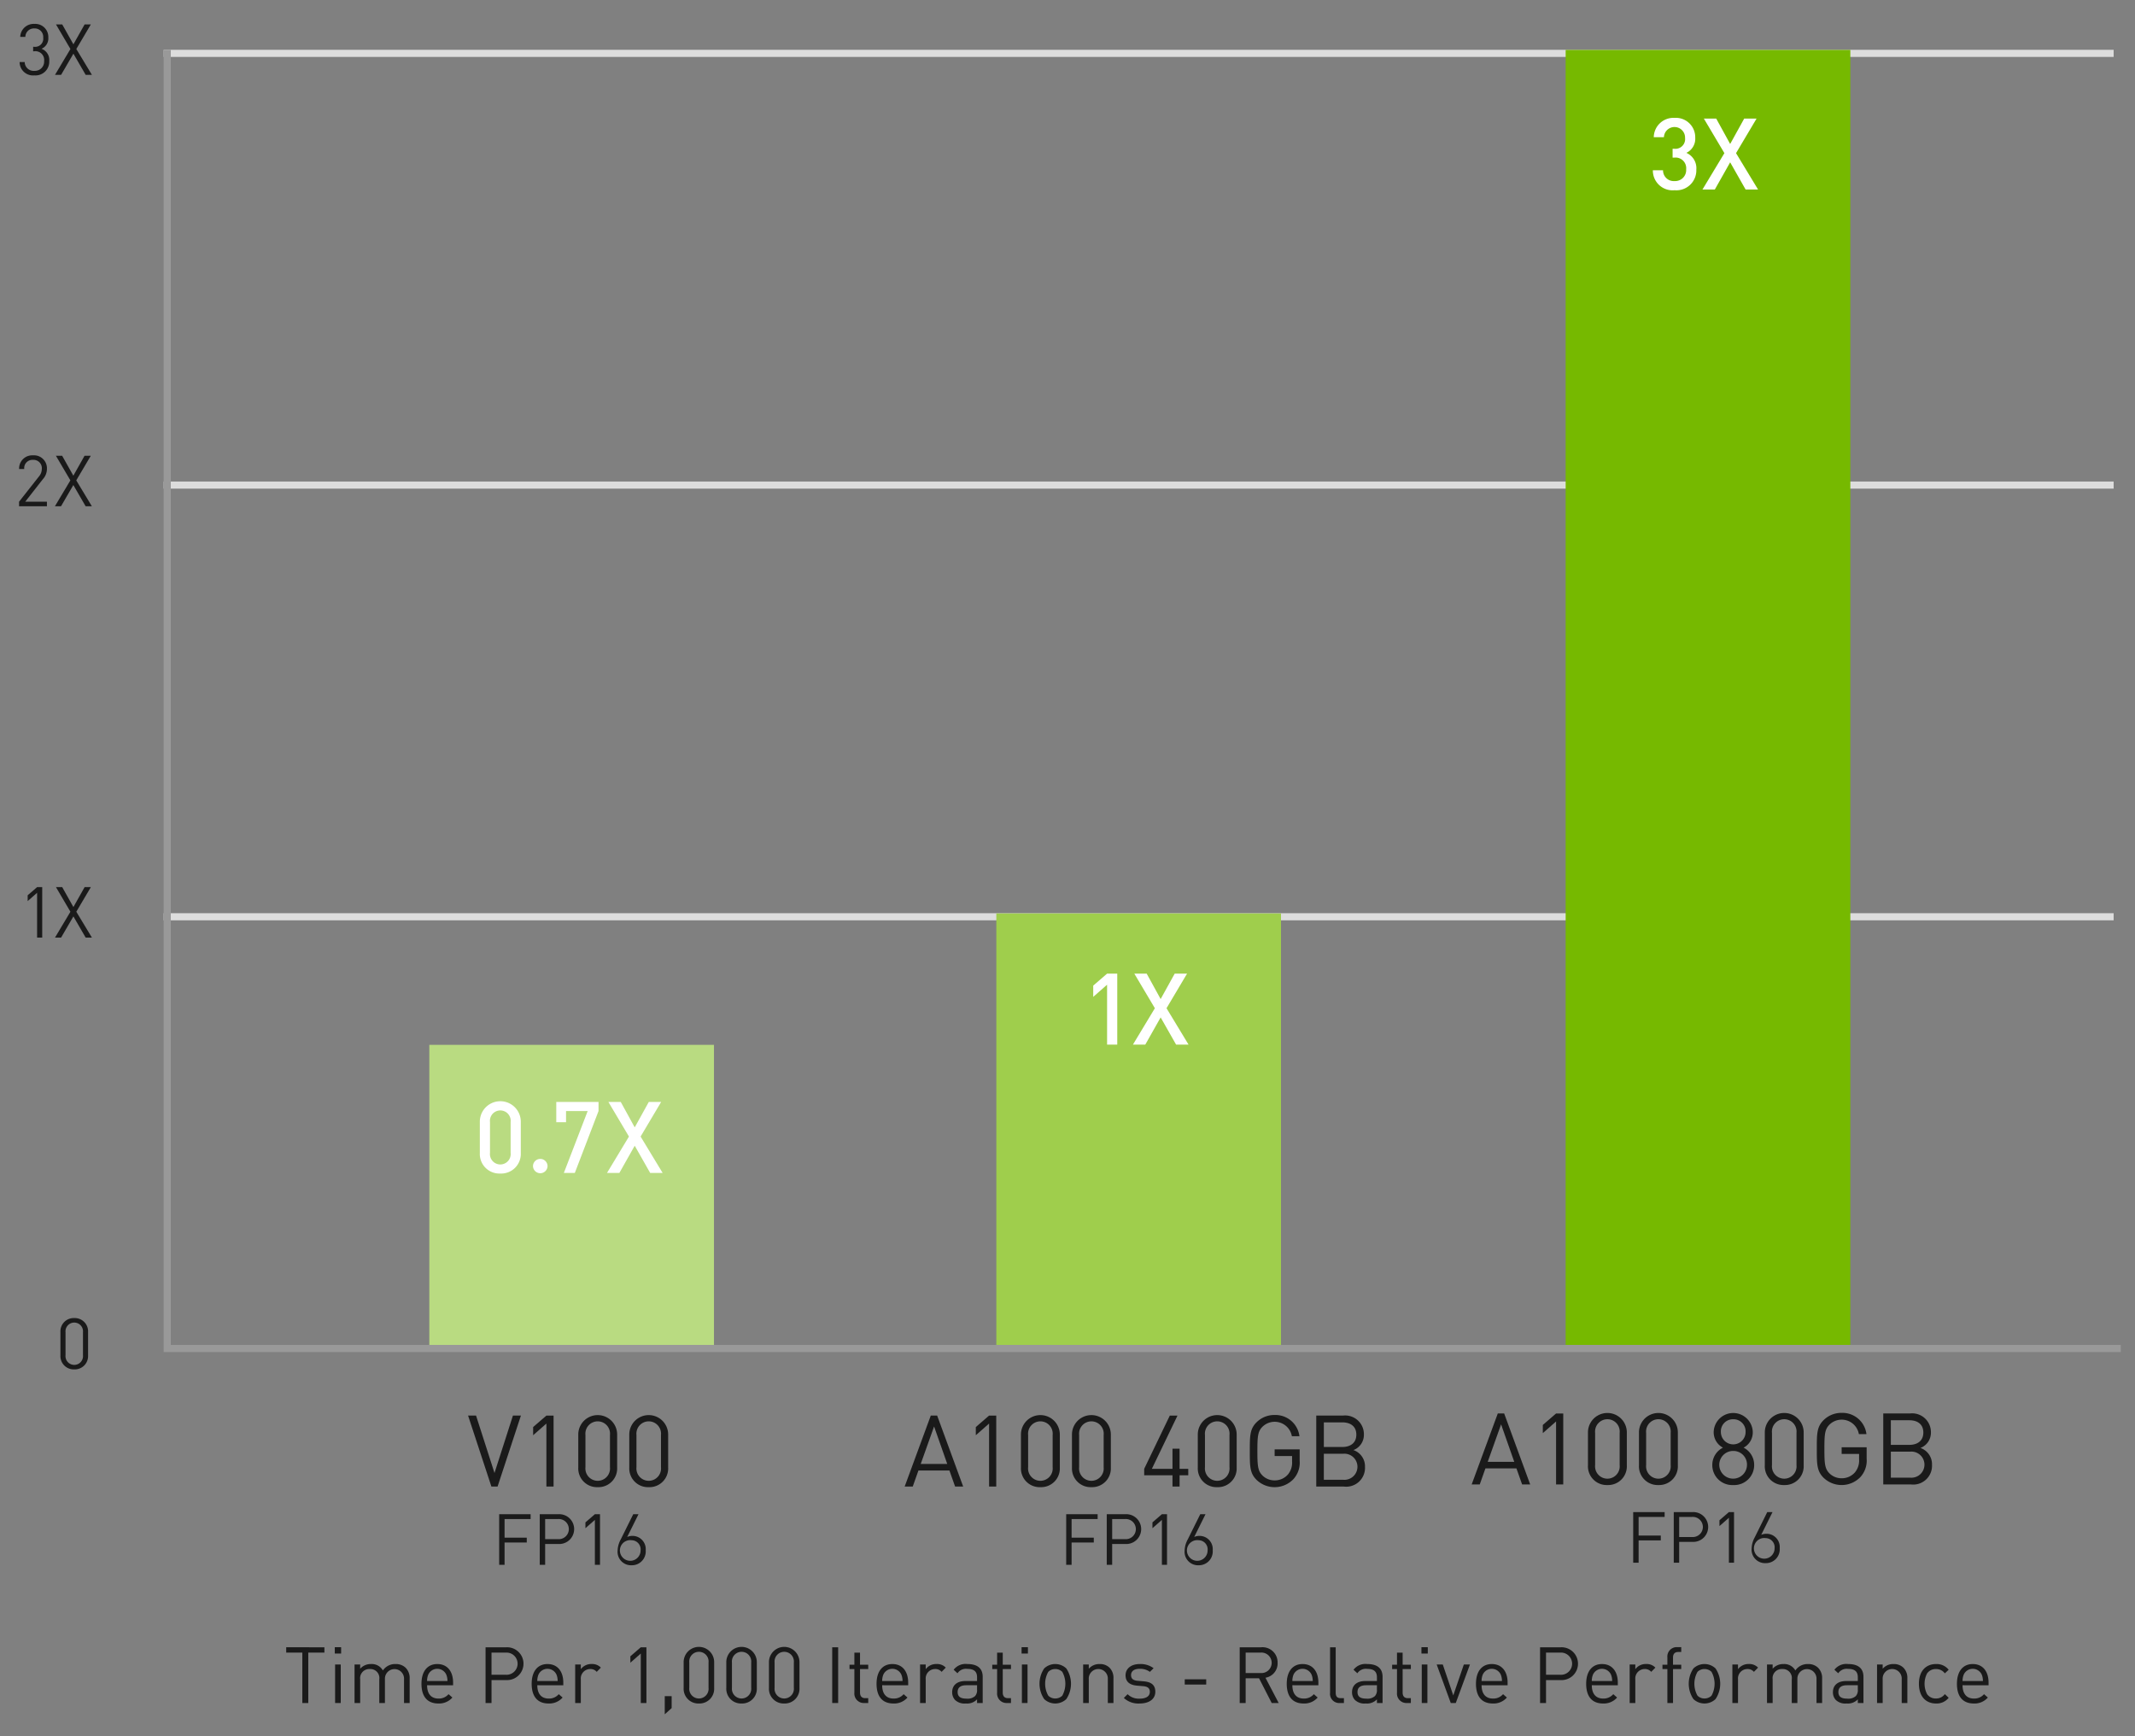 <svg id="Layer_1" data-name="Layer 1" xmlns="http://www.w3.org/2000/svg" width="300" height="244" viewBox="0 0 300 244"><rect x="0" y="0" width="300" height="244" fill="#808080" stroke="none"/><defs><style>.cls-1{fill:#1a1a1a;}.cls-2,.cls-3{fill:none;}.cls-2{stroke:#999;stroke-linecap:square;}.cls-3{stroke:#ddd;stroke-miterlimit:10;}.cls-4{fill:#9fce4c;}.cls-5{fill:#fff;}.cls-6{fill:#b9db81;}.cls-7{fill:#76b900;}</style></defs><path class="cls-1" d="M213.881,208.608l-.799-2.255h-4.355l-.799,2.255H206.793l3.67-9.974h.896l3.656,9.974Zm-2.955-8.446-1.878,5.267h3.727Z"/><path class="cls-1" d="M218.653,208.608v-8.853L216.79,201.395v-1.148l1.863-1.611h1.008v9.974Z"/><path class="cls-1" d="M225.863,208.692a2.629,2.629,0,0,1-2.731-2.745v-4.65a2.731,2.731,0,1,1,5.463,0v4.65A2.629,2.629,0,0,1,225.863,208.692Zm1.723-7.34a1.732,1.732,0,1,0-3.446,0v4.538a1.732,1.732,0,1,0,3.446,0Z"/><path class="cls-1" d="M233.031,208.692a2.629,2.629,0,0,1-2.731-2.745v-4.65a2.731,2.731,0,1,1,5.463,0v4.65A2.629,2.629,0,0,1,233.031,208.692Zm1.723-7.34a1.732,1.732,0,1,0-3.446,0v4.538a1.732,1.732,0,1,0,3.446,0Z"/><path class="cls-1" d="M243.545,208.692a2.797,2.797,0,0,1-2.941-2.829,2.715,2.715,0,0,1,1.498-2.424,2.437,2.437,0,0,1-1.303-2.213,2.747,2.747,0,0,1,5.491,0,2.424,2.424,0,0,1-1.289,2.213,2.703,2.703,0,0,1,1.485,2.424A2.798,2.798,0,0,1,243.545,208.692Zm0-4.791a1.947,1.947,0,1,0,1.933,1.947A1.906,1.906,0,0,0,243.545,203.901Zm0-4.454a1.7,1.7,0,0,0-1.737,1.793,1.737,1.737,0,1,0,3.474,0A1.7,1.7,0,0,0,243.545,199.447Z"/><path class="cls-1" d="M250.712,208.692a2.629,2.629,0,0,1-2.731-2.745v-4.65a2.731,2.731,0,1,1,5.463,0v4.65A2.629,2.629,0,0,1,250.712,208.692Zm1.723-7.34a1.732,1.732,0,1,0-3.446,0v4.538a1.732,1.732,0,1,0,3.446,0Z"/><path class="cls-1" d="M261.438,207.544a3.656,3.656,0,0,1-5.211.112c-.938-.938-.938-1.919-.938-4.034s0-3.096.938-4.034a3.531,3.531,0,0,1,2.55-1.037,3.398,3.398,0,0,1,3.487,2.983h-1.064a2.453,2.453,0,0,0-4.146-1.316c-.63.645-.7,1.316-.7,3.404,0,2.087.07,2.773.7,3.418a2.407,2.407,0,0,0,1.724.7,2.432,2.432,0,0,0,1.891-.854,2.615,2.615,0,0,0,.561-1.808v-.756h-2.451v-.938H262.292v1.583A3.446,3.446,0,0,1,261.438,207.544Z"/><path class="cls-1" d="M268.507,208.608H264.626v-9.974h3.755a2.634,2.634,0,0,1,2.941,2.662,2.286,2.286,0,0,1-1.471,2.185,2.413,2.413,0,0,1,1.624,2.367A2.642,2.642,0,0,1,268.507,208.608Zm-.211-9.021h-2.604v3.46h2.604c1.107,0,1.962-.547,1.962-1.737S269.403,199.588,268.296,199.588ZM268.408,204h-2.717v3.656h2.717a1.836,1.836,0,1,0,0-3.656Z"/><path class="cls-1" d="M230.249,213.172V215.79h3.118v.68H230.249v3.139h-.76v-7.116h4.418v.68Z"/><path class="cls-1" d="M237.838,216.68h-1.889v2.929h-.76v-7.116h2.648a2.096,2.096,0,1,1,0,4.188Zm-.069-3.508h-1.819V216h1.819a1.417,1.417,0,1,0,0-2.828Z"/><path class="cls-1" d="M242.938,219.608V213.292l-1.329,1.169v-.819l1.329-1.149h.72v7.116Z"/><path class="cls-1" d="M248.108,219.668a1.892,1.892,0,0,1-1.979-2.049,3.51,3.51,0,0,1,.45-1.599l1.749-3.528h.739l-1.589,3.198a1.796,1.796,0,0,1,.749-.149,1.855,1.855,0,0,1,1.85,2.019A1.943,1.943,0,0,1,248.108,219.668Zm-.011-3.518a1.452,1.452,0,1,0,1.26,1.439A1.285,1.285,0,0,0,248.098,216.15Z"/><path class="cls-1" d="M134.208,208.906l-.799-2.255h-4.355l-.799,2.255h-1.135l3.67-9.974h.896l3.656,9.974ZM131.253,200.46l-1.878,5.267h3.727Z"/><path class="cls-1" d="M138.98,208.906v-8.853l-1.863,1.639V200.544l1.863-1.611h1.008v9.974Z"/><path class="cls-1" d="M146.19,208.99a2.629,2.629,0,0,1-2.731-2.745v-4.65a2.731,2.731,0,1,1,5.463,0v4.65A2.629,2.629,0,0,1,146.19,208.99Zm1.723-7.34a1.732,1.732,0,1,0-3.446,0v4.538a1.732,1.732,0,1,0,3.446,0Z"/><path class="cls-1" d="M153.358,208.99a2.629,2.629,0,0,1-2.731-2.745v-4.65a2.731,2.731,0,1,1,5.463,0v4.65A2.629,2.629,0,0,1,153.358,208.99Zm1.723-7.34a1.732,1.732,0,1,0-3.446,0v4.538a1.732,1.732,0,1,0,3.446,0Z"/><path class="cls-1" d="M165.749,207.323v1.583h-.995v-1.583h-3.978v-.91l3.6-7.48h1.079l-3.601,7.48h2.899V203.583h.995v2.83h1.219v.91Z"/><path class="cls-1" d="M171.039,208.99a2.629,2.629,0,0,1-2.731-2.745v-4.65a2.731,2.731,0,1,1,5.463,0v4.65A2.629,2.629,0,0,1,171.039,208.99Zm1.723-7.34a1.732,1.732,0,1,0-3.446,0v4.538a1.732,1.732,0,1,0,3.446,0Z"/><path class="cls-1" d="M181.765,207.842a3.656,3.656,0,0,1-5.211.112c-.938-.938-.938-1.919-.938-4.034s0-3.096.938-4.034a3.531,3.531,0,0,1,2.55-1.037,3.398,3.398,0,0,1,3.487,2.983h-1.064a2.453,2.453,0,0,0-4.146-1.316c-.63.645-.7,1.316-.7,3.404,0,2.087.07,2.773.7,3.417a2.4,2.4,0,0,0,1.724.701,2.432,2.432,0,0,0,1.891-.855,2.615,2.615,0,0,0,.561-1.808v-.756h-2.451v-.938h3.516v1.583A3.446,3.446,0,0,1,181.765,207.842Z"/><path class="cls-1" d="M188.834,208.906h-3.881v-9.974H188.708a2.634,2.634,0,0,1,2.941,2.662,2.286,2.286,0,0,1-1.471,2.185,2.413,2.413,0,0,1,1.624,2.367A2.642,2.642,0,0,1,188.834,208.906Zm-.211-9.021h-2.604v3.46h2.604c1.107,0,1.962-.547,1.962-1.737S189.73,199.886,188.623,199.886Zm.112,4.412h-2.717v3.656h2.717a1.836,1.836,0,1,0,0-3.656Z"/><path class="cls-1" d="M150.576,213.47v2.618h3.118v.68h-3.118v3.139h-.76V212.79h4.418v.68Z"/><path class="cls-1" d="M158.165,216.978h-1.889v2.929h-.76V212.79H158.165a2.096,2.096,0,1,1,0,4.188Zm-.069-3.508h-1.819v2.828h1.819a1.417,1.417,0,1,0,0-2.828Z"/><path class="cls-1" d="M163.265,219.906v-6.316l-1.329,1.169v-.819l1.329-1.149h.72v7.116Z"/><path class="cls-1" d="M168.436,219.966a1.892,1.892,0,0,1-1.98-2.049,3.51,3.51,0,0,1,.45-1.599l1.749-3.528h.739l-1.589,3.198a1.796,1.796,0,0,1,.749-.149,1.855,1.855,0,0,1,1.85,2.019A1.943,1.943,0,0,1,168.436,219.966Zm-.011-3.518a1.452,1.452,0,1,0,1.26,1.439A1.285,1.285,0,0,0,168.425,216.448Z"/><path class="cls-1" d="M10.433,192.441a1.87,1.87,0,0,1-1.943-1.953v-3.308a1.87,1.87,0,0,1,1.943-1.953,1.87,1.87,0,0,1,1.943,1.953v3.308A1.871,1.871,0,0,1,10.433,192.441Zm1.226-5.221a1.232,1.232,0,1,0-2.451,0v3.229a1.232,1.232,0,1,0,2.451,0Z"/><path class="cls-1" d="M5.213,131.763v-6.297l-1.325,1.165v-.816L5.213,124.668h.718v7.095Z"/><path class="cls-1" d="M12.039,131.763l-1.724-2.979L8.582,131.763H7.725L9.896,128.126l-2.032-3.458h.877l1.574,2.8,1.574-2.8h.877l-2.043,3.458L12.916,131.763Z"/><path class="cls-1" d="M2.678,71.143v-.638l2.8-3.557A1.623,1.623,0,0,0,5.876,65.901,1.167,1.167,0,0,0,4.641,64.626a1.158,1.158,0,0,0-1.235,1.286H2.688a1.844,1.844,0,0,1,1.953-1.923,1.82,1.82,0,0,1,1.953,1.913,2.122,2.122,0,0,1-.568,1.435L3.544,70.505h3.05v.638Z"/><path class="cls-1" d="M12.031,71.143l-1.724-2.979-1.733,2.979H7.717l2.172-3.637L7.856,64.048H8.733l1.574,2.8,1.574-2.8h.877l-2.043,3.458,2.192,3.637Z"/><path class="cls-1" d="M4.837,10.593a1.884,1.884,0,0,1-2.082-1.874h.717A1.253,1.253,0,0,0,4.837,9.956a1.299,1.299,0,0,0,1.365-1.375,1.234,1.234,0,0,0-1.396-1.375H4.657V6.578h.149A1.142,1.142,0,0,0,6.072,5.292,1.188,1.188,0,0,0,4.837,3.997,1.203,1.203,0,0,0,3.562,5.183H2.844A1.887,1.887,0,0,1,4.837,3.359,1.838,1.838,0,0,1,6.79,5.282a1.59,1.59,0,0,1-.957,1.574A1.663,1.663,0,0,1,6.919,8.59,1.923,1.923,0,0,1,4.837,10.593Z"/><path class="cls-1" d="M12.04,10.523l-1.724-2.979-1.733,2.979H7.726L9.897,6.887,7.865,3.429h.877L10.316,6.229l1.574-2.8h.877l-2.043,3.458L12.917,10.523Z"/><path class="cls-1" d="M43.318,232.24v7.085h-.836v-7.085h-2.267v-.748H45.585v.748Z"/><path class="cls-1" d="M47.043,232.372v-.891h.891v.891Zm.044,6.953v-5.413h.792v5.413Z"/><path class="cls-1" d="M56.773,239.325v-3.333a1.344,1.344,0,1,0-2.685-.089v3.422h-.792v-3.333a1.26,1.26,0,0,0-1.331-1.441,1.281,1.281,0,0,0-1.354,1.441v3.333h-.792v-5.413h.792v.595a1.972,1.972,0,0,1,1.529-.66,1.784,1.784,0,0,1,1.661.901,2.073,2.073,0,0,1,1.782-.901,1.971,1.971,0,0,1,1.397.506,2.014,2.014,0,0,1,.583,1.507v3.466Z"/><path class="cls-1" d="M60.013,236.828c0,1.188.561,1.87,1.595,1.87a1.78,1.78,0,0,0,1.42-.616l.539.473a2.479,2.479,0,0,1-1.98.837c-1.431,0-2.365-.858-2.365-2.772,0-1.75.847-2.772,2.222-2.772,1.397,0,2.223,1.012,2.223,2.618v.363ZM62.708,235.332a1.39,1.39,0,0,0-2.53,0,2.264,2.264,0,0,0-.165.901h2.86A2.282,2.282,0,0,0,62.708,235.332Z"/><path class="cls-1" d="M71.145,236.102h-2.079v3.224h-.837v-7.833h2.916a2.307,2.307,0,1,1,0,4.609Zm-.077-3.861H69.065v3.113h2.002a1.56,1.56,0,1,0,0-3.113Z"/><path class="cls-1" d="M75.499,236.828c0,1.188.561,1.87,1.595,1.87a1.78,1.78,0,0,0,1.42-.616l.539.473a2.479,2.479,0,0,1-1.98.837c-1.431,0-2.365-.858-2.365-2.772,0-1.75.847-2.772,2.222-2.772,1.397,0,2.223,1.012,2.223,2.618v.363Zm2.695-1.496a1.39,1.39,0,0,0-2.53,0,2.265,2.265,0,0,0-.165.901h2.86A2.282,2.282,0,0,0,78.194,235.332Z"/><path class="cls-1" d="M83.848,234.946a1.133,1.133,0,0,0-.936-.396,1.322,1.322,0,0,0-1.298,1.452v3.322h-.792v-5.413h.792v.66a1.818,1.818,0,0,1,1.519-.726,1.668,1.668,0,0,1,1.298.506Z"/><path class="cls-1" d="M90.04,239.325v-6.953l-1.464,1.287v-.902L90.04,231.492h.792v7.833Z"/><path class="cls-1" d="M93.408,240.909v-2.552h.969V240.04Z"/><path class="cls-1" d="M98.207,239.392a2.065,2.065,0,0,1-2.145-2.156V233.582a2.145,2.145,0,1,1,4.29,0v3.653A2.065,2.065,0,0,1,98.207,239.392Zm1.354-5.766a1.36,1.36,0,1,0-2.706,0v3.564a1.36,1.36,0,1,0,2.706,0Z"/><path class="cls-1" d="M104.201,239.392a2.065,2.065,0,0,1-2.145-2.156V233.582a2.145,2.145,0,1,1,4.29,0v3.653A2.065,2.065,0,0,1,104.201,239.392Zm1.354-5.766a1.36,1.36,0,1,0-2.706,0v3.564a1.36,1.36,0,1,0,2.706,0Z"/><path class="cls-1" d="M110.194,239.392a2.065,2.065,0,0,1-2.145-2.156V233.582a2.145,2.145,0,1,1,4.29,0v3.653A2.065,2.065,0,0,1,110.194,239.392Zm1.354-5.766a1.36,1.36,0,1,0-2.706,0v3.564a1.36,1.36,0,1,0,2.706,0Z"/><path class="cls-1" d="M116.937,239.325v-7.833h.837v7.833Z"/><path class="cls-1" d="M121.44,239.325a1.328,1.328,0,0,1-1.387-1.452v-3.322h-.682v-.605h.682V232.251h.792v1.694H122.001v.605H120.846v3.3c0,.495.231.793.737.793h.418v.682Z"/><path class="cls-1" d="M123.959,236.828c0,1.188.561,1.87,1.595,1.87a1.78,1.78,0,0,0,1.42-.616l.539.473a2.479,2.479,0,0,1-1.98.837c-1.431,0-2.365-.858-2.365-2.772,0-1.75.847-2.772,2.222-2.772,1.397,0,2.223,1.012,2.223,2.618v.363Zm2.695-1.496a1.39,1.39,0,0,0-2.53,0,2.265,2.265,0,0,0-.165.901h2.86A2.282,2.282,0,0,0,126.654,235.332Z"/><path class="cls-1" d="M132.311,234.946a1.133,1.133,0,0,0-.936-.396,1.322,1.322,0,0,0-1.298,1.452v3.322h-.792v-5.413h.792v.66a1.818,1.818,0,0,1,1.519-.726,1.668,1.668,0,0,1,1.298.506Z"/><path class="cls-1" d="M137.292,239.325v-.517a1.903,1.903,0,0,1-1.562.583,1.931,1.931,0,0,1-1.529-.495,1.563,1.563,0,0,1-.406-1.101c0-.946.659-1.562,1.87-1.562H137.292v-.517c0-.792-.396-1.188-1.386-1.188a1.42,1.42,0,0,0-1.364.616l-.539-.495a2.097,2.097,0,0,1,1.914-.803c1.452,0,2.167.627,2.167,1.804v3.675Zm0-2.497h-1.519c-.813,0-1.21.33-1.21.957s.385.924,1.243.924a1.581,1.581,0,0,0,1.21-.363,1.246,1.246,0,0,0,.275-.935Z"/><path class="cls-1" d="M141.497,239.325a1.328,1.328,0,0,1-1.387-1.452v-3.322h-.682v-.605h.682V232.251h.792v1.694h1.155v.605h-1.155v3.3c0,.495.231.793.737.793h.418v.682Z"/><path class="cls-1" d="M143.547,232.372v-.891h.891v.891Zm.044,6.953v-5.413h.792v5.413Z"/><path class="cls-1" d="M149.83,238.775a2.261,2.261,0,0,1-3.103,0,3.852,3.852,0,0,1,0-4.312,2.261,2.261,0,0,1,3.103,0,3.852,3.852,0,0,1,0,4.312Zm-.562-3.829a1.387,1.387,0,0,0-.99-.396,1.361,1.361,0,0,0-.979.396,3.395,3.395,0,0,0,0,3.345,1.361,1.361,0,0,0,.979.396,1.387,1.387,0,0,0,.99-.396,3.469,3.469,0,0,0,0-3.345Z"/><path class="cls-1" d="M155.665,239.325v-3.333a1.341,1.341,0,1,0-2.674,0v3.333h-.792v-5.413h.792v.595a1.95,1.95,0,0,1,1.519-.66,1.896,1.896,0,0,1,1.386.506,2,2,0,0,1,.562,1.507v3.466Z"/><path class="cls-1" d="M160.14,239.392a2.984,2.984,0,0,1-2.223-.781l.528-.528a2.216,2.216,0,0,0,1.684.627c.891,0,1.441-.319,1.441-.957,0-.473-.275-.737-.902-.792l-.892-.077c-1.056-.088-1.617-.562-1.617-1.452,0-.99.836-1.584,1.991-1.584a3.057,3.057,0,0,1,1.947.583l-.517.517a2.309,2.309,0,0,0-1.441-.429c-.792,0-1.21.341-1.21.891,0,.463.264.737.946.793l.869.076c.946.089,1.595.451,1.595,1.464C162.34,238.786,161.449,239.392,160.14,239.392Z"/><path class="cls-1" d="M166.475,236.729v-.736h3.015v.736Z"/><path class="cls-1" d="M178.696,239.325l-1.782-3.477H175.033v3.477h-.837v-7.833h3.004a2.119,2.119,0,0,1,2.321,2.178,2.032,2.032,0,0,1-1.705,2.102l1.859,3.554Zm-1.573-7.085H175.033v2.871h2.09a1.441,1.441,0,1,0,0-2.871Z"/><path class="cls-1" d="M181.598,236.828c0,1.188.561,1.87,1.595,1.87a1.78,1.78,0,0,0,1.42-.616l.539.473a2.479,2.479,0,0,1-1.98.837c-1.431,0-2.365-.858-2.365-2.772,0-1.75.847-2.772,2.222-2.772,1.397,0,2.223,1.012,2.223,2.618v.363ZM184.293,235.332a1.39,1.39,0,0,0-2.53,0,2.264,2.264,0,0,0-.165.901H184.458A2.282,2.282,0,0,0,184.293,235.332Z"/><path class="cls-1" d="M188.271,239.325a1.29,1.29,0,0,1-1.376-1.441v-6.392h.792v6.358c0,.528.177.793.727.793h.429v.682Z"/><path class="cls-1" d="M193.479,239.325v-.517a1.903,1.903,0,0,1-1.562.583,1.931,1.931,0,0,1-1.529-.495,1.563,1.563,0,0,1-.406-1.101c0-.946.659-1.562,1.87-1.562h1.628v-.517c0-.792-.396-1.188-1.386-1.188a1.42,1.42,0,0,0-1.364.616l-.539-.495a2.097,2.097,0,0,1,1.914-.803c1.452,0,2.167.627,2.167,1.804v3.675Zm0-2.497h-1.519c-.813,0-1.21.33-1.21.957s.385.924,1.243.924a1.581,1.581,0,0,0,1.21-.363,1.246,1.246,0,0,0,.275-.935Z"/><path class="cls-1" d="M197.686,239.325a1.328,1.328,0,0,1-1.387-1.452v-3.322h-.682v-.605h.682V232.251h.792v1.694h1.155v.605h-1.155v3.3c0,.495.231.793.737.793h.418v.682Z"/><path class="cls-1" d="M199.735,232.372v-.891h.891v.891Zm.044,6.953v-5.413h.792v5.413Z"/><path class="cls-1" d="M204.559,239.325h-.704l-1.98-5.413h.858l1.474,4.346,1.485-4.346h.858Z"/><path class="cls-1" d="M208.187,236.828c0,1.188.561,1.87,1.595,1.87a1.78,1.78,0,0,0,1.42-.616l.539.473a2.479,2.479,0,0,1-1.98.837c-1.431,0-2.365-.858-2.365-2.772,0-1.75.847-2.772,2.222-2.772,1.397,0,2.223,1.012,2.223,2.618v.363Zm2.695-1.496a1.39,1.39,0,0,0-2.53,0,2.265,2.265,0,0,0-.165.901h2.86A2.282,2.282,0,0,0,210.882,235.332Z"/><path class="cls-1" d="M219.318,236.102h-2.079v3.224h-.837v-7.833h2.916a2.307,2.307,0,1,1,0,4.609Zm-.077-3.861h-2.002v3.113h2.002a1.56,1.56,0,1,0,0-3.113Z"/><path class="cls-1" d="M223.673,236.828c0,1.188.561,1.87,1.595,1.87a1.78,1.78,0,0,0,1.42-.616l.539.473a2.479,2.479,0,0,1-1.98.837c-1.431,0-2.365-.858-2.365-2.772,0-1.75.847-2.772,2.222-2.772,1.397,0,2.223,1.012,2.223,2.618v.363Zm2.695-1.496a1.39,1.39,0,0,0-2.53,0,2.265,2.265,0,0,0-.165.901h2.86A2.282,2.282,0,0,0,226.368,235.332Z"/><path class="cls-1" d="M232.021,234.946a1.133,1.133,0,0,0-.936-.396,1.322,1.322,0,0,0-1.298,1.452v3.322h-.792v-5.413h.792v.66a1.818,1.818,0,0,1,1.519-.726,1.668,1.668,0,0,1,1.298.506Z"/><path class="cls-1" d="M235.085,234.551v4.774h-.792v-4.774h-.693v-.605h.693v-1.023a1.319,1.319,0,0,1,1.375-1.452h.572v.683h-.429c-.506,0-.727.297-.727.792v1.001h1.155v.605Z"/><path class="cls-1" d="M241.057,238.775a2.261,2.261,0,0,1-3.103,0,3.852,3.852,0,0,1,0-4.312,2.261,2.261,0,0,1,3.103,0,3.852,3.852,0,0,1,0,4.312Zm-.562-3.829a1.387,1.387,0,0,0-.99-.396,1.361,1.361,0,0,0-.979.396,3.395,3.395,0,0,0,0,3.345,1.361,1.361,0,0,0,.979.396,1.387,1.387,0,0,0,.99-.396,3.469,3.469,0,0,0,0-3.345Z"/><path class="cls-1" d="M246.451,234.946a1.133,1.133,0,0,0-.936-.396,1.322,1.322,0,0,0-1.298,1.452v3.322h-.792v-5.413h.792v.66a1.818,1.818,0,0,1,1.519-.726,1.668,1.668,0,0,1,1.298.506Z"/><path class="cls-1" d="M255.246,239.325v-3.333a1.344,1.344,0,1,0-2.685-.089v3.422h-.792v-3.333a1.26,1.26,0,0,0-1.331-1.441,1.281,1.281,0,0,0-1.354,1.441v3.333h-.792v-5.413h.792v.595a1.972,1.972,0,0,1,1.529-.66,1.785,1.785,0,0,1,1.661.901,2.073,2.073,0,0,1,1.782-.901,1.971,1.971,0,0,1,1.397.506,2.014,2.014,0,0,1,.583,1.507v3.466Z"/><path class="cls-1" d="M261.051,239.325v-.517a1.903,1.903,0,0,1-1.562.583,1.931,1.931,0,0,1-1.529-.495,1.563,1.563,0,0,1-.406-1.101c0-.946.659-1.562,1.87-1.562h1.628v-.517c0-.792-.396-1.188-1.386-1.188a1.42,1.42,0,0,0-1.364.616l-.539-.495a2.097,2.097,0,0,1,1.914-.803c1.452,0,2.167.627,2.167,1.804v3.675Zm0-2.497h-1.519c-.813,0-1.21.33-1.21.957s.385.924,1.243.924a1.581,1.581,0,0,0,1.21-.363,1.246,1.246,0,0,0,.275-.935Z"/><path class="cls-1" d="M267.219,239.325v-3.333a1.341,1.341,0,1,0-2.674,0v3.333h-.792v-5.413h.792v.595a1.95,1.95,0,0,1,1.519-.66,1.896,1.896,0,0,1,1.386.506,2,2,0,0,1,.562,1.507v3.466Z"/><path class="cls-1" d="M272.036,239.392c-1.364,0-2.398-.925-2.398-2.772,0-1.849,1.034-2.772,2.398-2.772a2.145,2.145,0,0,1,1.782.803l-.539.506a1.486,1.486,0,0,0-1.243-.604,1.467,1.467,0,0,0-1.255.616,3.175,3.175,0,0,0,0,2.904,1.467,1.467,0,0,0,1.255.616,1.498,1.498,0,0,0,1.243-.616l.539.517A2.143,2.143,0,0,1,272.036,239.392Z"/><path class="cls-1" d="M275.77,236.828c0,1.188.561,1.87,1.595,1.87a1.78,1.78,0,0,0,1.42-.616l.539.473a2.479,2.479,0,0,1-1.98.837c-1.431,0-2.365-.858-2.365-2.772,0-1.75.847-2.772,2.222-2.772,1.397,0,2.223,1.012,2.223,2.618v.363Zm2.695-1.496a1.39,1.39,0,0,0-2.53,0,2.265,2.265,0,0,0-.165.901h2.86A2.282,2.282,0,0,0,278.465,235.332Z"/><line class="cls-2" x1="23.5" y1="189.5" x2="297.5" y2="189.5"/><line class="cls-3" x1="23" y1="128.833" x2="297" y2="128.833"/><line class="cls-3" x1="23" y1="68.167" x2="297" y2="68.167"/><line class="cls-3" x1="23" y1="7.5" x2="297" y2="7.5"/><line class="cls-2" x1="23.5" y1="188.5" x2="23.5" y2="7.5"/><polyline class="cls-4" points="140 128.361 140 189 180 189 180 128.361 140 128.361"/><path class="cls-5" d="M155.562,146.799v-8.418l-1.947,1.709v-1.583l1.947-1.681h1.429v9.973Z"/><path class="cls-5" d="M165.259,146.799l-2.171-3.824-2.157,3.824h-1.737l3.082-5.113-2.886-4.86h1.737l1.961,3.572,1.975-3.572h1.737l-2.886,4.86,3.096,5.113Z"/><path class="cls-1" d="M69.917,208.906h-.868l-3.277-9.974H66.892l2.592,8.068,2.591-8.068h1.121Z"/><path class="cls-1" d="M76.777,208.906v-8.853l-1.863,1.639V200.544l1.863-1.611h1.008v9.974Z"/><path class="cls-1" d="M83.987,208.99a2.629,2.629,0,0,1-2.731-2.745v-4.65a2.731,2.731,0,1,1,5.463,0v4.65A2.629,2.629,0,0,1,83.987,208.99ZM85.71,201.65a1.732,1.732,0,1,0-3.446,0v4.538a1.732,1.732,0,1,0,3.446,0Z"/><path class="cls-1" d="M91.155,208.99a2.629,2.629,0,0,1-2.731-2.745v-4.65a2.731,2.731,0,1,1,5.463,0v4.65A2.629,2.629,0,0,1,91.155,208.99Zm1.723-7.34a1.732,1.732,0,1,0-3.446,0v4.538a1.732,1.732,0,1,0,3.446,0Z"/><path class="cls-1" d="M70.901,213.47v2.618h3.118v.68H70.901v3.139H70.142V212.79h4.418v.68Z"/><path class="cls-1" d="M78.49,216.978H76.602v2.929H75.842V212.79h2.648a2.096,2.096,0,1,1,0,4.188Zm-.069-3.508H76.602v2.828H78.421a1.417,1.417,0,1,0,0-2.828Z"/><path class="cls-1" d="M83.59,219.906v-6.316l-1.329,1.169v-.819l1.329-1.149h.72v7.116Z"/><path class="cls-1" d="M88.761,219.966a1.892,1.892,0,0,1-1.979-2.049,3.51,3.51,0,0,1,.45-1.599l1.749-3.528h.739l-1.589,3.198a1.796,1.796,0,0,1,.749-.149,1.855,1.855,0,0,1,1.85,2.019A1.943,1.943,0,0,1,88.761,219.966ZM88.75,216.448a1.452,1.452,0,1,0,1.26,1.439A1.285,1.285,0,0,0,88.75,216.448Z"/><polyline class="cls-6" points="60.325 146.833 60.325 189 100.325 189 100.325 146.833 60.325 146.833"/><path class="cls-5" d="M70.294,164.916a2.746,2.746,0,0,1-2.871-2.857v-4.426a2.878,2.878,0,0,1,5.757,0v4.426A2.757,2.757,0,0,1,70.294,164.916Zm1.457-7.242a1.459,1.459,0,1,0-2.899,0v4.342a1.459,1.459,0,1,0,2.899,0Z"/><path class="cls-5" d="M75.916,164.874a1.028,1.028,0,0,1-1.022-1.022,1.023,1.023,0,0,1,2.045,0A1.028,1.028,0,0,1,75.916,164.874Z"/><path class="cls-5" d="M80.771,164.832h-1.541l3.348-8.699h-3.04v1.569H78.165v-2.843h5.938v1.274Z"/><path class="cls-5" d="M91.359,164.832l-2.171-3.824L87.031,164.832H85.294l3.082-5.113-2.886-4.86h1.737l1.961,3.572,1.975-3.572h1.737l-2.886,4.86,3.096,5.113Z"/><polyline class="cls-7" points="220 7.016 220 189 260 189 260 7.016 220 7.016"/><path class="cls-5" d="M235.306,26.733a2.775,2.775,0,0,1-3.054-2.802h1.43a1.501,1.501,0,0,0,1.624,1.513,1.544,1.544,0,0,0,1.625-1.653,1.492,1.492,0,0,0-1.667-1.639h-.238V20.906h.238a1.365,1.365,0,0,0,1.513-1.513,1.485,1.485,0,0,0-2.969-.112h-1.429a2.767,2.767,0,0,1,2.927-2.717,2.723,2.723,0,0,1,2.9,2.788,2.189,2.189,0,0,1-1.247,2.129,2.343,2.343,0,0,1,1.4,2.354A2.803,2.803,0,0,1,235.306,26.733Z"/><path class="cls-5" d="M245.285,26.635l-2.171-3.824L240.957,26.635h-1.737l3.082-5.113L239.416,16.662h1.737l1.961,3.572,1.975-3.572h1.737l-2.886,4.86,3.096,5.113Z"/></svg>